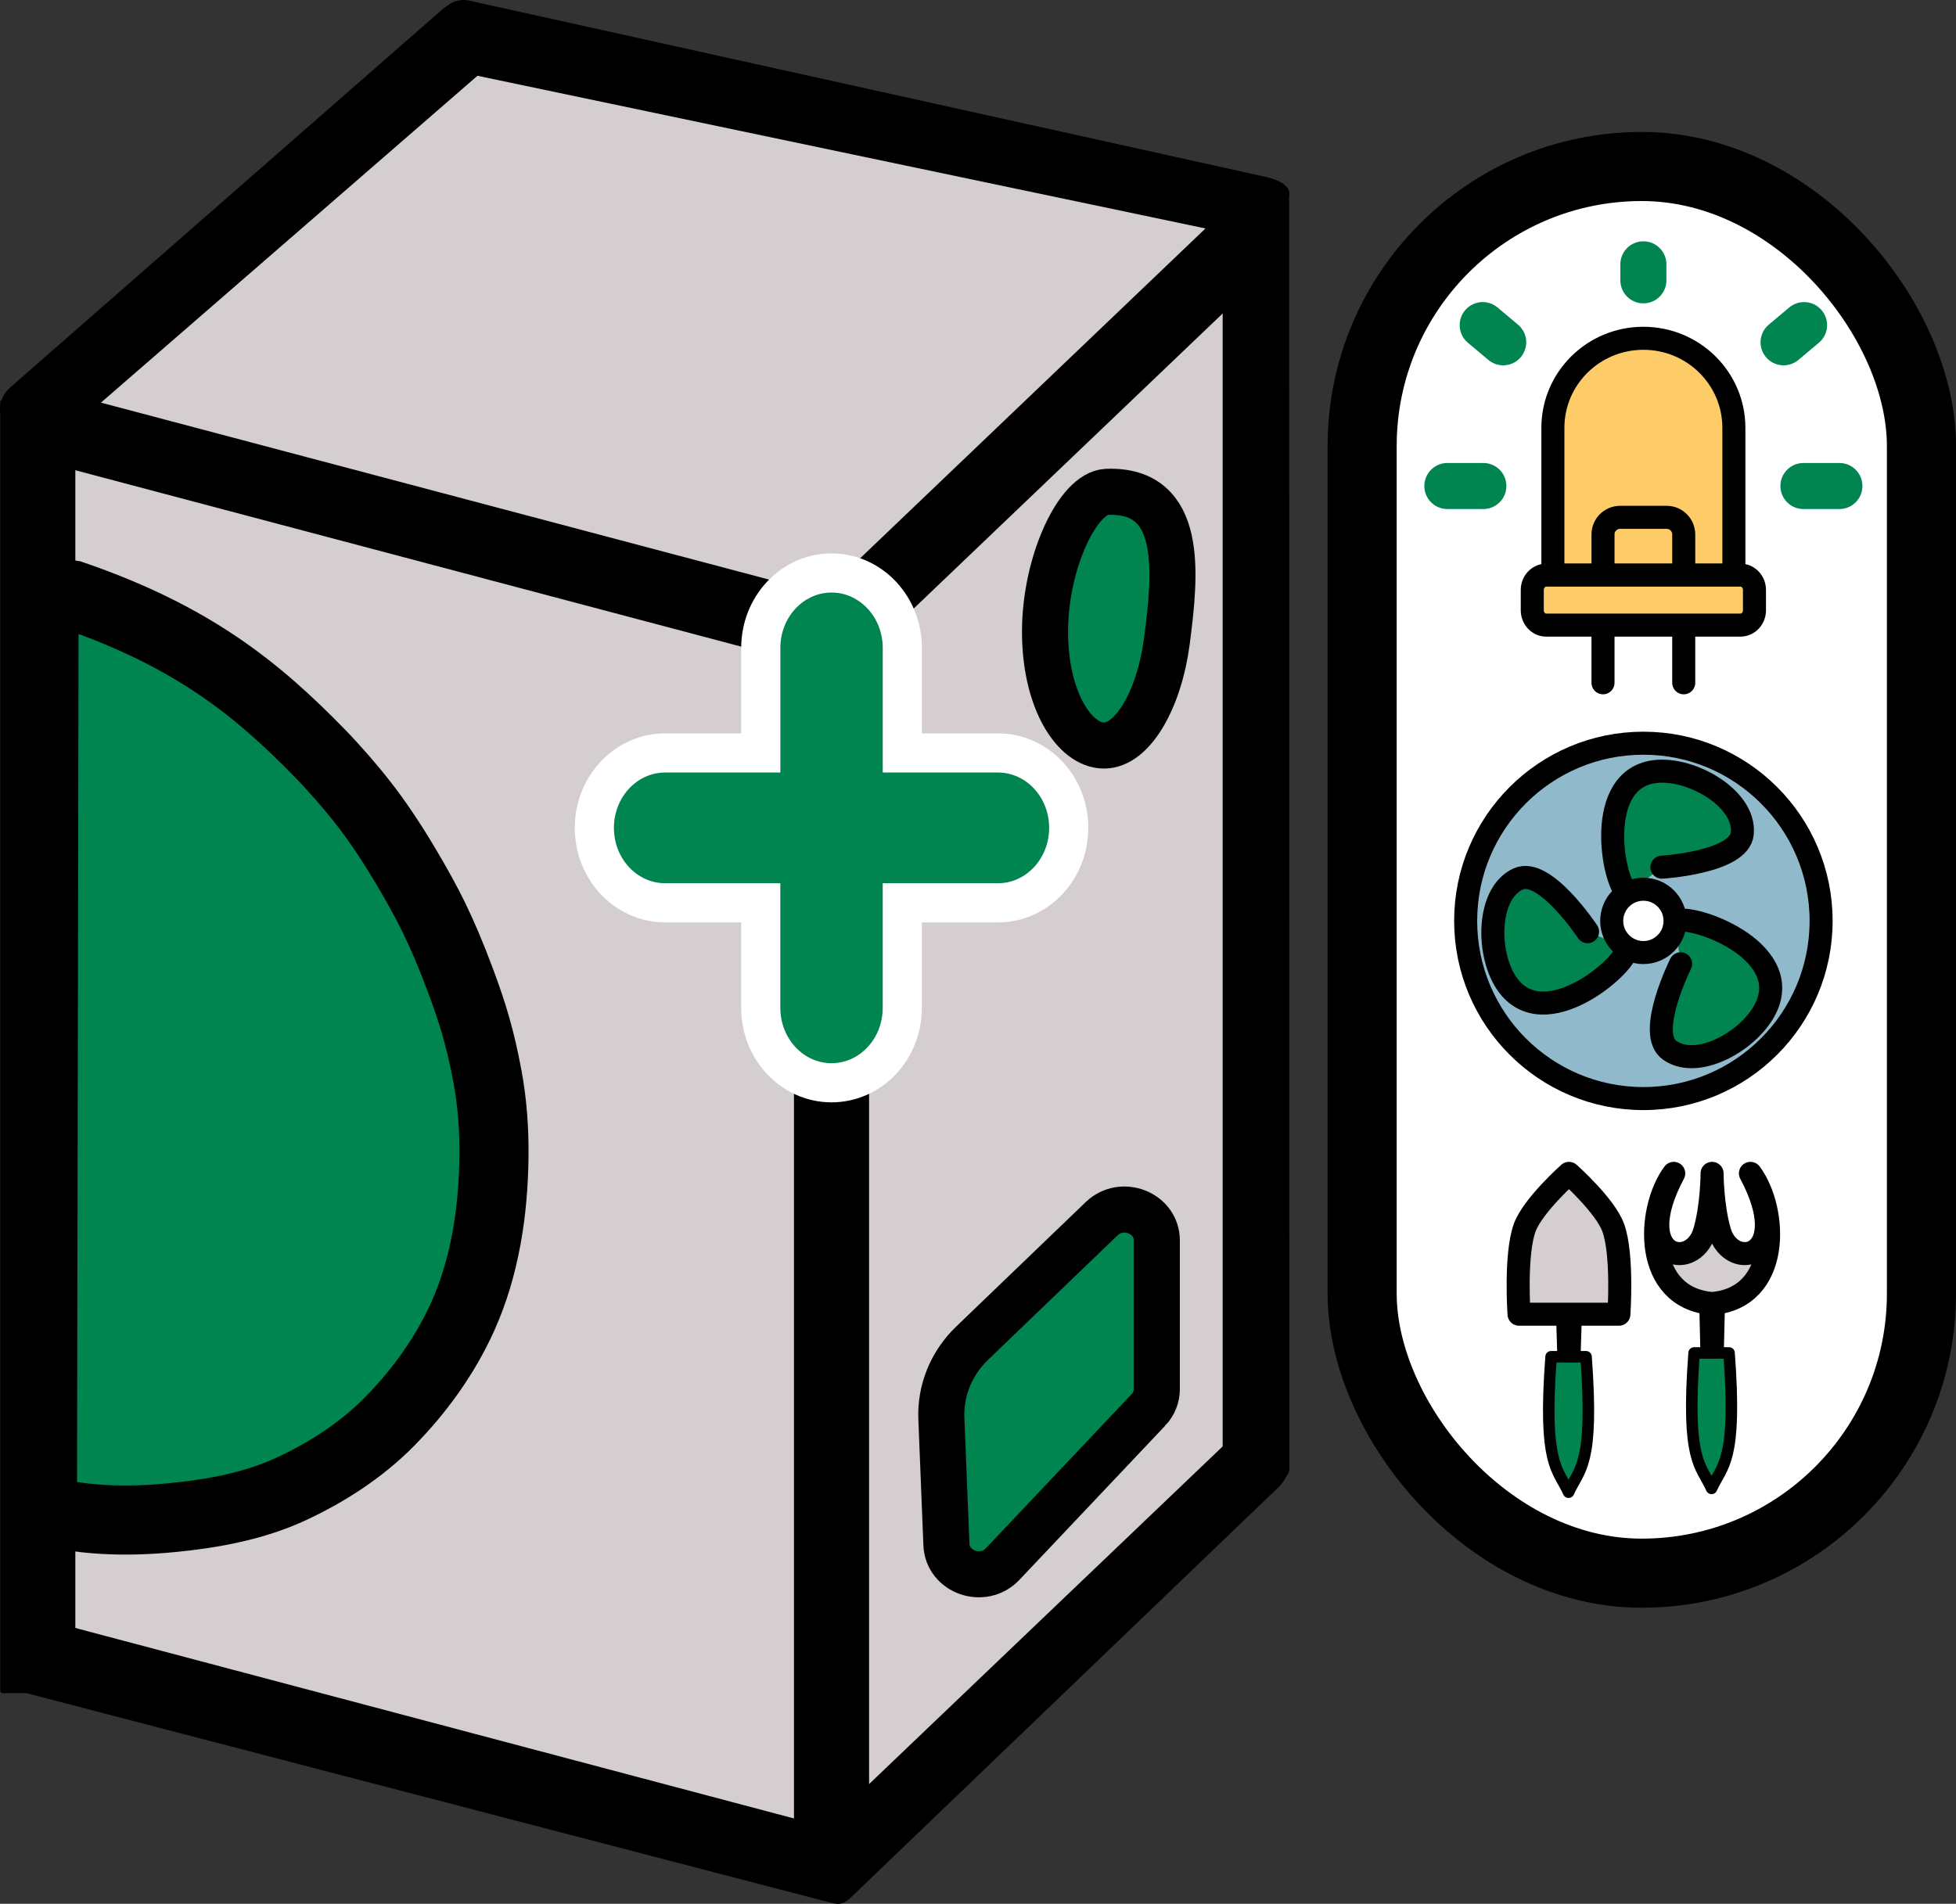 <svg xmlns="http://www.w3.org/2000/svg" id="Ebene_1" viewBox="0 0 849.24 826.72"><rect x="0" y="0" width="849.24" height="826.72" fill="#333333" stroke="none"/><defs><style>      .st0, .st1 {        fill: #d4ced1;      }      .st2, .st3, .st4, .st5, .st6, .st7, .st8, .st9, .st10, .st1, .st11, .st12, .st13 {        stroke-linecap: round;        stroke-linejoin: round;      }      .st2, .st3, .st4, .st5, .st6, .st14, .st8, .st10, .st15, .st16, .st1, .st11, .st12 {        stroke: #000;      }      .st2, .st6, .st11 {        stroke-width: 13px;      }      .st2, .st7, .st8, .st9 {        fill: none;      }      .st3 {        fill: #90bacc;      }      .st3, .st5, .st8, .st10, .st1, .st12 {        stroke-width: 10px;      }      .st4 {        stroke-width: 5px;      }      .st4, .st5, .st6, .st17, .st15, .st16, .st18, .st13 {        fill: #008450;      }      .st7, .st9, .st13 {        stroke: #008450;      }      .st7, .st15 {        stroke-width: 20px;      }      .st14, .st9, .st16 {        stroke-width: 30px;      }      .st14, .st17, .st15, .st16 {        stroke-miterlimit: 10;      }      .st14, .st10 {        fill: #fff;      }      .st17 {        stroke: #fff;        stroke-width: 34px;      }      .st11, .st12 {        fill: #fdcc68;      }      .st13 {        stroke-width: 15px;      }    </style></defs><circle id="circle77" class="st6" cx="712.84" cy="406.28" r="11.61"></circle><circle id="circle78" class="st2" cx="712.84" cy="406.28" r="65.14"></circle><path id="path78" class="st6" d="M707.42,396.01c-4.95-.78-13.33-39.9,8.26-44.26,13.17-2.65,34.74,9.15,33.42,22.52-1.05,10.59-29.46,12.32-29.46,12.32"></path><path id="path79" class="st6" d="M724.45,406.71c3.15-3.9,41.22,8.41,34.2,29.28-4.29,12.73-25.29,25.51-36.21,17.69-8.65-6.2,4.06-31.67,4.06-31.67"></path><path id="path80" class="st6" d="M706.66,416.11c1.8,4.68-27.89,31.5-42.46,14.98-8.88-10.08-9.45-34.66,2.79-40.2,9.7-4.39,25.4,19.35,25.4,19.35"></path><path id="path100" class="st2" d="M680.29,503.29s-17.27,15.35-21.08,25.91c-4.65,12.89-2.68,41.12-2.68,41.12h23.08l.68,21.86.68-21.86h23.08s1.97-28.23-2.68-41.12c-3.81-10.55-21.08-25.91-21.08-25.91Z"></path><path id="path95" class="st13" d="M674.46,592.17c-2.74,36.5,2.31,37.33,5.83,45.17,3.52-7.84,8.56-8.67,5.83-45.17h-11.66Z"></path><path id="path98" class="st2" d="M730.16,503.29c-12.98,17.46-14.59,59.21,18.25,61.93,32.84-2.72,31.22-44.47,18.25-61.93,21.55,40.5-9.02,47.17-14.67,27.65-3.58-12.35-3.58-27.65-3.58-27.65,0,0,0,15.3-3.58,27.65-5.66,19.52-36.22,12.85-14.67-27.65h0ZM748.4,565.21l-.65-.06.65,27.02.65-27.02-.65.06Z"></path><path id="path96" class="st13" d="M754.23,592.17c2.74,36.5-2.31,37.33-5.83,45.17-3.52-7.84-8.56-8.67-5.83-45.17h11.66Z"></path><path id="path103" class="st2" d="M695.32,309.55v-66.87c0-4.26,3.45-7.71,7.7-7.71h20.96c4.26,0,7.71,3.45,7.71,7.71h0s0,66.87,0,66.87"></path><path id="path104" class="st11" d="M713.51,154.29c-22.52,0-40.77,18.06-40.77,40.34v66.4h81.54v-66.4c0-22.28-18.25-40.34-40.77-40.34Z"></path><path id="path101" class="st9" d="M713.51,120.96v7.2-7.2ZM641.11,148.35l9.22,7.74-9.22-7.74ZM785.9,148.35l-9.22,7.74,9.22-7.74ZM625.19,220.86h16.2-16.2ZM785.62,220.86h16.2-16.2Z"></path><path id="rect99" class="st11" d="M669.77,261.03h87.48c3.49,0,6.32,2.98,6.32,6.66v9.22c0,3.68-2.83,6.66-6.32,6.66h-87.48c-3.49,0-6.32-2.98-6.32-6.66v-9.22c0-3.68,2.83-6.66,6.32-6.66h0Z"></path><rect class="st14" x="591.4" y="72.3" width="242.84" height="610.86" rx="121.42" ry="121.42"></rect><path id="path74" class="st18" d="M639.64,413.36"></path><path id="path741" data-name="path74" class="st18" d="M639.64,459.75"></path><g><g><g><path class="st0" d="M28.64,711.63c29.83,1.54,59.55,11.84,86.88,23.37,73.5,31.01,152.41,48.25,230.75,65.32,19.2,4.18,34.6-14.82,49.56-27.05,37.42-30.57,74.83-61.13,112.25-91.7,16.86-13.77,34.68-29.02,39.5-49.71,22.15-95.07-13.52-192.98-.35-289.57,9.7-71.16-2.89-143.44-4.78-215.18-.21-8.08,2.3-19.83-3.3-25.89-14.6-15.77-36.9-25.52-54.57-38.09-14.47,3.2-30.04-1.98-44.21-6.23-14.28-4.29-29.06-6.82-43.8-9.34-63.99-10.95-127.98-21.89-191.97-32.84-16.9,16.68-35.78,31.56-52.68,48.24-35.18,34.73-90.36,69.32-117.41,110.16-6.51,9.83.59,17.39-6.72,26.7-14.88,18.95-26.25,43.2-20.05,66.14,8.7,32.22-1.7,63.47,1.81,96.58,1.7,16.1-6.5,33.49-3.75,49.46,1.74,10.1,1.68,20.4,1.61,30.64-.12,18.1-.24,36.2-.36,54.3-.13,19.64-.29,39.08-3.04,58.55-7.83,55.27.84,105.2,24.64,156.13Z"></path><path class="st15" d="M506.61,278.56c-3.25,24.81-14.67,45.19-27.29,45.19s-25.6-19.36-25.6-49.43,14.28-60.27,26.88-60.74c33.44-1.25,29.92,35.14,26.01,64.98Z"></path><path d="M361.13,826.36L12.86,735.62c-7.11-1.88-10.75-10.39-8.78-17.17l1.58-5.43c1.97-6.79,9.33-10.76,16.44-8.88l340.52,90.28c7.11,1.88,11.27,8.91,9.29,15.7l-1.58,5.43c-1.97,6.79-2.09,12.7-9.2,10.81Z"></path><rect x="85.73" y="524.43" width="550.61" height="32.61" rx=".55" ry=".55" transform="translate(901.76 179.69) rotate(90)"></rect><path d="M530.85,640.62V87.26c0-4.24,3.44-7.68,7.68-7.68h17.25c4.24,0-2.33,3.73,3.95,6.82l.08,551.33c0,4.24-5.78,6.64-10.02,6.64l-11.26,3.93c-4.24,0-7.68-3.44-7.68-7.68Z"></path><path d="M351.49,799.43l182.32-174.14c5.21-4.98,13.67-4.98,18.88,0l4.17,3.99c5.21,4.98,3.03,11.96-2.18,16.94l-185.28,177.79c-5.21,4.98-8.53,2.42-13.74-2.56l-4.17-3.99c-5.21-4.98-5.21-13.05,0-18.04Z"></path><path d="M-264.11,438.3H296.93c.08,0,.14.06.14.14v31.51c0,.53-.43.95-.95.95H-264.11c-.08,0-.14-.06-.14-.14v-32.33c0-.08.06-.14.14-.14Z" transform="translate(471.01 438.19) rotate(90)"></path><path d="M348.54,266.22l182.47-174.29c4.44-4.24,11.64-4.24,16.09,0l6.97,6.66c4.44,4.24,4.44,11.12,0,15.36l-182.48,174.29c-4.44,4.24-11.64,4.24-16.09,0l-6.97-6.66c-4.44-4.24-4.44-11.12,0-15.36Z"></path><path d="M544.44,103.62L196.6,30.66c-5.87-1.23-9.57-6.8-8.28-12.44l2.3-10c1.3-5.64,7.1-9.21,12.97-7.98l344.29,76.21c5.87,1.23,13.13,3.55,11.84,9.19l-2.3,10c-1.3,5.64-7.1,9.21-12.97,7.98Z"></path><path d="M351.79,288.74L13.13,199.02c-5.95-1.58-9.42-7.54-7.74-13.32l2.64-9.07c1.68-5.78,7.87-9.19,13.82-7.61l338.67,89.72c5.95,1.58,9.42,7.54,7.74,13.32l-2.64,9.07c-1.68,5.78-7.87,9.19-13.82,7.61Z"></path><path d="M4.6,168.09L192.02,4.09c4.71-4.09,11.94-3.8,16.17.64l6.63,6.97c4.23,4.44,3.84,11.35-.87,15.44L24.68,191.47c-4.71,4.09-11.94,3.8-16.17-.64l-6.63-6.97c-3.41-5.48-1.99-11.68,2.71-15.76Z"></path><path class="st15" d="M498.63,612.24l-63.31,66.96c-8.43,8.91-23.93,3.54-24.41-8.46l-2.2-54.74c-.49-12.21,4.35-24.07,13.37-32.73l56.22-54.04c8.82-8.48,23.97-2.51,23.96,9.44v64.61c-.01,3.32-1.3,6.51-3.63,8.97Z"></path></g><path class="st16" d="M31.36,258.4c-1-.34-11.17-1.1-12.22-1.08l-.7,394.25c1.06.02,1.75,4.76,2.79,4.99,21.14,4.71,40.98,4.04,59.73,1.81,15.99-1.91,31.63-5.33,45.68-11.89,15.82-7.39,30.48-16.98,42.43-29.09,12.96-13.14,24.13-28.55,31.87-45.76,9.46-21.05,13.28-45.01,13.53-69.66.11-11.13-.67-22.89-2.78-34.28-3.08-16.59-6.41-27.53-11.58-41.42-8.53-22.92-14.79-34.63-23.64-49.61-6.37-10.78-12.53-19.93-18.46-27.57-5.62-7.24-13.09-15.79-19.11-21.96-27.18-27.87-55.22-50.77-107.53-68.73Z"></path></g><g><path id="path742" data-name="path74" class="st17" d="M361.04,257.32c-12.28,0-22.23,10.77-22.23,24.05h0v54.1h-50.02c-12.28,0-22.23,10.76-22.24,24.04h0c0,13.28,9.96,24.05,22.23,24.04h50.02v54.1c0,13.28,9.95,24.05,22.22,24.05h0c12.28,0,22.23-10.77,22.23-24.05h0v-54.1h50.02c12.28,0,22.23-10.76,22.24-24.04h0c0-13.28-9.95-24.05-22.23-24.04h-50.02v-54.1c0-13.28-9.95-24.05-22.22-24.05,0,0,0,0,0,0Z"></path><path id="path743" data-name="path74" class="st18" d="M361.04,257.32c-12.28,0-22.23,10.77-22.23,24.05h0v54.1h-50.02c-12.28,0-22.23,10.76-22.24,24.04h0c0,13.28,9.96,24.05,22.23,24.04h50.02v54.1c0,13.28,9.95,24.05,22.22,24.05h0c12.28,0,22.23-10.77,22.23-24.05h0v-54.1h50.02c12.28,0,22.23-10.76,22.24-24.04h0c0-13.28-9.95-24.05-22.23-24.04h-50.02v-54.1c0-13.28-9.95-24.05-22.22-24.05,0,0,0,0,0,0Z"></path></g></g><g><path id="path1041" data-name="path104" class="st12" d="M713.51,146.9c-21.7,0-39.29,17.41-39.29,38.88v63.98h78.58v-63.98c0-21.47-17.59-38.88-39.29-38.88Z"></path><path id="path1011" data-name="path101" class="st7" d="M713.51,114.79v6.94-6.94ZM643.75,141.18l8.89,7.46-8.89-7.46ZM783.27,141.18l-8.89,7.46,8.89-7.46ZM628.41,211.05h15.61-15.61ZM783,211.05h15.61-15.61Z"></path><path id="path1031" data-name="path103" class="st8" d="M695.98,296.51v-64.43c0-4.1,3.32-7.43,7.42-7.43h20.2c4.1,0,7.43,3.32,7.43,7.43h0s0,64.43,0,64.43"></path><path id="rect991" data-name="rect99" class="st12" d="M671.36,249.76h84.29c3.36,0,6.09,2.87,6.09,6.41v8.88c0,3.54-2.73,6.41-6.09,6.41h-84.29c-3.36,0-6.09-2.87-6.09-6.41v-8.88c0-3.54,2.73-6.41,6.09-6.41h0Z"></path></g><g><circle id="circle781" data-name="circle78" class="st3" cx="713.51" cy="399.9" r="77.16"></circle><path id="path781" data-name="path78" class="st5" d="M707.08,387.74c-5.87-.92-15.79-47.27,9.78-52.42,15.6-3.14,41.15,10.84,39.59,26.67-1.24,12.55-34.89,14.59-34.89,14.59"></path><path id="path791" data-name="path79" class="st5" d="M727.25,400.41c3.73-4.62,48.83,9.96,40.51,34.68-5.08,15.08-29.96,30.22-42.89,20.95-10.25-7.34,4.81-37.51,4.81-37.51"></path><path id="path801" data-name="path80" class="st5" d="M706.19,411.55c2.14,5.54-33.04,37.31-50.29,17.74-10.52-11.94-11.19-41.05,3.3-47.62,11.48-5.2,30.08,22.92,30.08,22.92"></path><circle id="circle771" data-name="circle77" class="st10" cx="713.51" cy="399.9" r="13.75"></circle></g><g><path id="path1001" data-name="path100" class="st1" d="M681.19,509.54s-15.76,14.01-19.23,23.64c-4.24,11.77-2.44,37.52-2.44,37.52h21.06l.62,19.94.62-19.94h21.06s1.8-25.76-2.44-37.52c-3.47-9.63-19.23-23.64-19.23-23.64Z"></path><path id="path981" data-name="path98" class="st1" d="M726.69,509.54c-11.84,15.93-13.31,54.03,16.65,56.51,29.96-2.48,28.49-40.58,16.65-56.51,19.66,36.95-8.23,43.04-13.39,25.23-3.26-11.27-3.26-25.23-3.26-25.23,0,0,0,13.96-3.26,25.23-5.16,17.82-33.05,11.72-13.39-25.23h0ZM743.35,566.05l-.59-.05.59,24.65.59-24.65-.59.05Z"></path><path id="path961" data-name="path96" class="st4" d="M750.71,587.53c3.56,47.52-3.01,48.61-7.59,58.81-4.58-10.21-11.15-11.29-7.59-58.81h15.18Z"></path><path id="path962" data-name="path96" class="st4" d="M688.62,589.18c3.56,47.52-3.01,48.61-7.59,58.81-4.58-10.21-11.15-11.29-7.59-58.81h15.18Z"></path></g></svg>